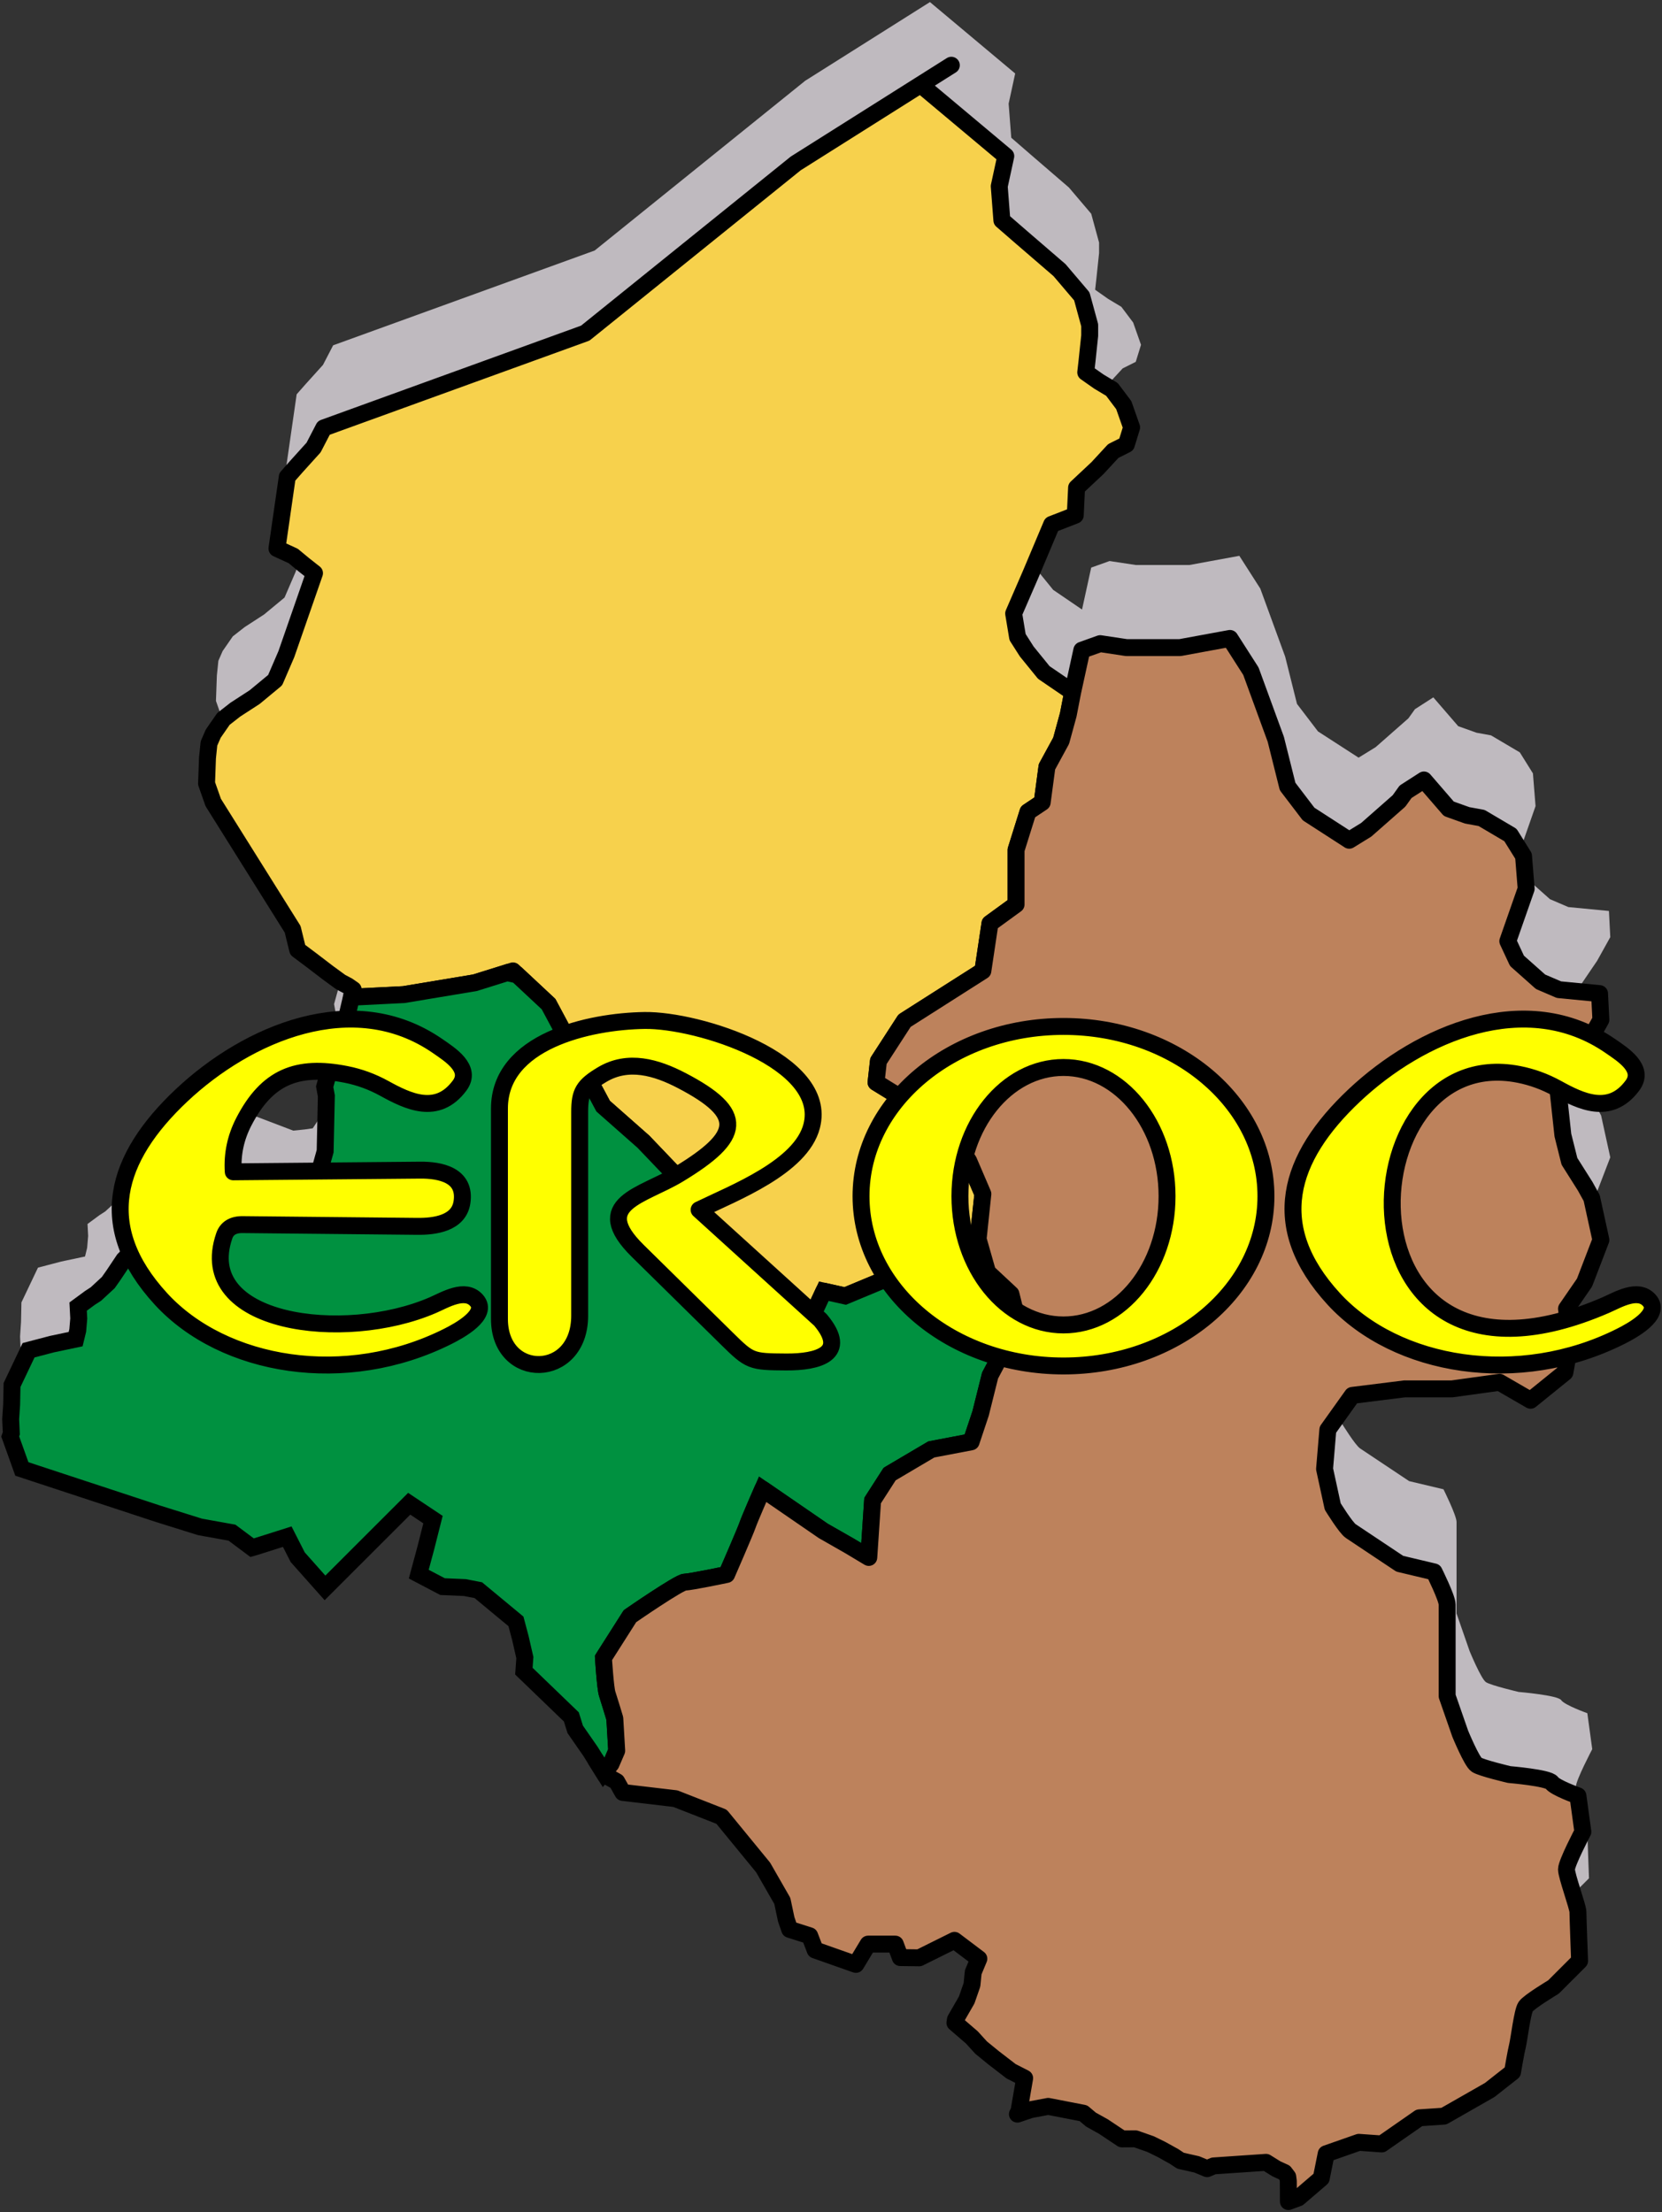<?xml version="1.0" encoding="UTF-8"?>
<svg xmlns="http://www.w3.org/2000/svg" xmlns:xlink="http://www.w3.org/1999/xlink" width="655pt" height="872pt" viewBox="0 0 655 872" version="1.1">
<rect x="0" y="0" width="655" height="872" fill="#333333" stroke="none"/>
<g id="surface1">
<path style=" stroke:none;fill-rule:evenodd;fill:rgb(74.805%,72.852%,74.805%);fill-opacity:1;" d="M 519.418 288.309 L 535.426 298.656 L 542.148 294.516 L 555.059 283.152 L 557.641 279.543 L 564.879 274.891 L 574.691 286.254 L 581.93 288.836 L 587.609 289.867 L 598.969 296.578 L 604.133 304.855 L 605.164 317.762 L 597.938 338.426 L 601.551 346.18 L 610.844 354.441 L 618.086 357.551 L 634.09 359.094 L 634.613 369.414 L 629.441 378.719 L 620.672 391.633 L 617.566 395.77 L 619.633 414.883 L 622.223 425.215 L 628.422 435.023 L 630.996 439.68 L 634.613 456.211 L 628.16 473.02 L 621.066 483.332 C 621.066 483.332 622.363 492.984 622.363 495.57 C 622.363 498.156 620.43 508.453 620.43 508.453 L 606.902 519.406 L 594.66 512.316 L 575.977 514.902 L 557.285 514.902 L 536.668 517.477 L 527.008 531.004 L 525.719 546.473 L 528.938 561.285 C 528.938 561.285 534.094 569.664 536.023 570.949 L 555.355 583.84 L 568.883 587.055 C 568.883 587.055 574.031 597.371 574.031 599.941 L 574.031 636.023 L 579.18 650.836 C 579.18 650.836 583.691 661.789 585.621 663.082 C 587.562 664.367 598.516 666.938 598.516 666.938 C 598.516 666.938 613.973 668.23 615.262 670.16 C 616.559 672.105 625.574 675.32 625.574 675.32 L 627.508 689.5 C 627.508 689.5 621.059 701.738 621.059 704.316 C 621.059 706.891 625.57 719.137 625.57 721.066 C 625.57 722.996 626.223 740.391 626.223 740.391 L 615.91 750.703 C 615.91 750.703 606.246 756.492 604.961 758.434 C 603.664 760.367 602.379 771.324 601.734 773.898 C 601.09 776.477 599.797 784.203 599.797 784.203 L 590.781 791.293 L 572.738 801.594 L 563.078 802.246 L 548.266 812.551 L 539.234 811.91 L 526.355 816.422 L 524.414 826.082 L 515.398 833.809 L 511.465 835.258 L 511.43 827.203 L 511.207 825.496 L 509.914 823.805 L 506.699 822.332 L 502.637 819.801 L 481.965 821.207 L 479.426 822.289 L 475.359 820.605 L 468.949 819.156 L 466.383 817.461 L 461.465 814.723 L 457.188 812.625 L 451.203 810.527 L 445.879 810.566 L 443.918 809.258 L 438.598 805.703 L 433.68 802.961 L 430.672 800.43 L 416.809 797.742 L 409.781 799.055 L 404.668 800.797 L 405.289 799.547 L 407.52 786.629 L 402.164 783.887 L 395.297 778.594 L 390.352 774.559 L 386.695 770.535 L 380.039 764.801 L 380.242 763.512 L 384.676 755.801 L 386.762 749.812 L 387.246 744.887 L 389.469 739.547 L 379.859 732.285 L 365.984 739.18 L 358.512 739.09 L 356.539 733.773 L 345.836 733.773 L 341.016 741.77 L 324.957 736.105 L 322.805 730.484 L 314.918 727.98 L 313.555 724.004 L 312.016 716.746 L 304.445 703.551 L 288.078 683.574 L 269.879 676.438 L 249.152 673.996 L 246.77 669.738 L 242.273 667.203 L 241.652 666.199 L 238.57 661.258 L 236.438 657.84 L 230.398 649.121 L 228.875 644.223 L 210.164 626.18 L 210.551 620.844 L 208.793 613.164 L 207.039 606.555 L 192.211 594.262 L 186.871 593.23 L 178.113 592.855 L 168.742 587.938 L 171.598 577.309 L 174.352 566.441 L 164.973 560.191 L 131.785 593.359 L 121.023 581.258 L 116.91 573.164 L 104.555 577.082 L 103.059 577.516 L 95.125 571.586 L 82.504 569.312 L 65.812 564.086 L 12.312 546.477 L 7.734 533.684 L 8.16 532.402 L 7.906 526.852 L 8.289 521.086 L 8.445 513.391 L 13.645 502.457 L 14.965 499.688 L 24.125 497.281 L 33.508 495.297 L 34.344 491.875 L 34.738 487.176 L 34.492 482.477 L 39.164 479.031 L 41.5 477.52 L 46.379 473.008 L 48.492 470.004 L 52.504 463.996 L 56.945 459.484 L 59.07 457.773 L 65.453 453.023 L 67.801 452.59 L 77.102 439.715 L 83.285 439.465 L 91.824 438.77 L 98.449 439.156 L 115.574 445.676 L 120.051 445.215 L 123.25 444.762 L 129.375 435.547 L 129.758 428.707 L 131.844 421.223 L 132.316 399.438 L 131.656 395.809 L 136.855 376.984 L 139.59 371.414 L 141.039 365.426 L 142.176 360.637 L 142.906 357.512 L 140.762 356.027 L 137.98 354.555 L 133.043 350.953 L 126.391 345.871 L 121.02 341.844 L 119.035 333.742 L 87.73 283.75 L 85.109 276.289 L 85.469 266.246 L 86.059 260.484 L 87.742 256.629 L 91.754 250.836 L 96.434 247.18 L 104.082 242.215 L 112.137 235.547 L 116.562 225.273 L 127.648 193.371 L 123.348 189.984 L 119.266 186.598 L 112.852 183.648 L 116.914 155.434 L 120.512 151.348 L 127.289 143.84 L 131.293 136.117 L 234.363 98.75 L 317.355 31.816 L 317.809 31.535 L 366.496 0.816 L 400.086 28.973 L 397.508 40.855 L 398.539 54.289 L 406.285 61.008 L 421.262 73.914 L 430.047 84.25 L 433.152 95.625 L 433.152 99.754 L 432.117 109.57 L 431.598 114.219 L 436.758 117.844 L 441.926 120.941 L 446.582 127.133 L 449.676 135.918 L 447.605 142.633 L 442.445 145.219 L 436.25 151.93 L 427.984 159.68 L 427.465 170.535 L 418.172 174.148 L 409.902 193.77 L 403.188 209.27 L 404.73 218.574 L 408.352 224.254 L 415.07 232.523 L 426.434 240.27 L 430.047 223.738 L 437.285 221.152 L 447.605 222.711 L 468.789 222.711 L 488.426 219.098 L 496.688 232.012 L 506.5 258.875 L 511.148 277.469 L 519.418 288.309 "/>
<path style=" stroke:none;fill-rule:evenodd;fill:rgb(96.875%,82.031%,29.81%);fill-opacity:1;" d="M 411.367 265.086 L 404.648 256.816 L 401.027 251.137 L 399.484 241.836 L 406.203 226.336 L 414.469 206.711 L 423.766 203.098 L 424.281 192.242 L 432.551 184.492 L 438.746 177.781 L 443.906 175.195 L 445.973 168.48 L 442.879 159.695 L 438.223 153.504 L 433.059 150.406 L 427.895 146.781 L 428.418 142.137 L 429.449 132.316 L 429.449 128.188 L 426.348 116.812 L 417.559 106.477 L 402.586 93.57 L 394.84 86.852 L 393.805 73.422 L 396.383 61.535 L 362.793 33.379 C 366.855 30.816 370.918 28.246 374.926 25.715 C 348.125 42.629 318.078 61.59 314.105 64.102 C 313.82 64.285 313.652 64.379 313.652 64.379 L 230.66 131.312 L 127.594 168.68 L 123.59 176.402 L 116.809 183.91 L 113.215 187.996 L 109.148 216.211 L 115.562 219.16 L 119.645 222.547 L 123.945 225.934 L 112.859 257.836 L 108.434 268.109 L 100.379 274.777 L 92.73 279.742 L 88.051 283.398 L 84.039 289.188 L 82.355 293.047 L 81.766 298.809 L 81.406 308.852 L 84.027 316.312 L 115.336 366.309 L 117.316 374.41 L 122.688 378.434 L 129.34 383.52 L 134.277 387.121 L 137.059 388.594 L 139.203 390.078 L 138.473 393.199 L 140.422 392.996 L 159.125 392.055 L 187.18 387.387 L 202.156 382.703 L 216.184 395.801 L 237.695 436.027 L 253.594 450.059 L 273.238 470.629 L 282.598 499.621 L 295.684 521.141 L 307.844 515.523 L 318.137 523 L 324.676 508.969 L 333.102 510.848 L 344.324 506.176 L 355.535 501.492 L 373.312 503.367 L 389.211 501.492 L 385.477 488.402 L 387.344 470.629 L 381.734 457.531 L 375.188 448.18 L 357.414 434.152 L 345.254 426.664 L 346.188 418.254 L 356.484 402.352 L 387.344 382.703 L 390.148 363.996 L 400.438 356.516 L 400.438 335.004 L 405.121 320.035 L 410.73 316.297 L 412.602 302.266 L 418.215 291.984 L 421.016 281.691 L 422.734 272.836 L 411.367 265.086 "/>
<path style="fill:none;stroke-width:66.708;stroke-linecap:round;stroke-linejoin:round;stroke:rgb(0%,0%,0%);stroke-opacity:1;stroke-miterlimit:22.926;" d="M 4113.672 6069.141 L 4046.484 6151.836 L 4010.273 6208.633 L 3994.844 6301.641 L 4062.031 6456.641 L 4144.688 6652.891 L 4237.656 6689.023 L 4242.812 6797.578 L 4325.508 6875.078 L 4387.461 6942.188 L 4439.062 6968.047 L 4459.727 7035.195 L 4428.789 7123.047 L 4382.227 7184.961 L 4330.586 7215.938 L 4278.945 7252.188 L 4284.18 7298.633 L 4294.492 7396.836 L 4294.492 7438.125 L 4263.477 7551.875 L 4175.586 7655.234 L 4025.859 7784.297 L 3948.398 7851.484 L 3938.047 7985.781 L 3963.828 8104.648 L 3627.93 8386.211 C 3668.555 8411.836 3709.18 8437.539 3749.258 8462.852 C 3481.25 8293.711 3180.781 8104.102 3141.055 8078.984 C 3138.203 8077.148 3136.523 8076.211 3136.523 8076.211 L 2306.602 7406.875 L 1275.938 7033.203 L 1235.898 6955.977 L 1168.086 6880.898 L 1132.148 6840.039 L 1091.484 6557.891 L 1155.625 6528.398 L 1196.445 6494.531 L 1239.453 6460.664 L 1128.594 6141.641 L 1084.336 6038.906 L 1003.789 5972.227 L 927.305 5922.578 L 880.508 5886.016 L 840.391 5828.125 L 823.555 5789.531 L 817.656 5731.914 L 814.062 5631.484 L 840.273 5556.875 L 1153.359 5056.914 L 1173.164 4975.898 L 1226.875 4935.664 L 1293.398 4884.805 L 1342.773 4848.789 L 1370.586 4834.062 L 1392.031 4819.219 L 1384.727 4788.008 L 1404.219 4790.039 L 1591.25 4799.453 L 1871.797 4846.133 L 2021.562 4892.969 L 2161.836 4761.992 L 2376.953 4359.727 L 2535.938 4219.414 L 2732.383 4013.711 L 2825.977 3723.789 L 2956.836 3508.594 L 3078.438 3564.766 L 3181.367 3490 L 3246.758 3630.312 L 3331.016 3611.523 L 3443.242 3658.242 L 3555.352 3705.078 L 3733.125 3686.328 L 3892.109 3705.078 L 3854.766 3835.977 L 3873.438 4013.711 L 3817.344 4144.688 L 3751.875 4238.203 L 3574.141 4378.477 L 3452.539 4453.359 L 3461.875 4537.461 L 3564.844 4696.484 L 3873.438 4892.969 L 3901.484 5080.039 L 4004.375 5154.844 L 4004.375 5369.961 L 4051.211 5519.648 L 4107.305 5557.031 L 4126.016 5697.344 L 4182.148 5800.156 L 4210.156 5903.086 L 4227.344 5991.641 Z M 4113.672 6069.141 " transform="matrix(0.1,0,0,-0.1,0,872)"/>
<path style=" stroke:none;fill-rule:evenodd;fill:rgb(0%,56.834%,25.098%);fill-opacity:1;" d="M 389.215 501.492 L 373.312 503.367 L 355.539 501.492 L 344.312 506.176 L 333.098 510.848 L 324.676 508.973 L 318.137 523 L 307.844 515.52 L 295.684 521.141 L 282.59 499.625 L 273.234 470.629 L 253.594 450.059 L 237.695 436.023 L 216.184 395.801 L 203.855 384.289 C 202.512 383.996 201.18 383.711 199.848 383.422 L 187.18 387.383 L 159.125 392.059 L 140.422 392.996 L 138.465 393.203 L 137.34 397.988 L 135.887 403.98 L 133.152 409.551 L 127.953 428.371 L 128.617 432.004 L 128.141 453.789 L 126.055 461.273 L 125.672 468.109 L 119.547 477.328 L 116.348 477.777 L 111.871 478.238 L 94.746 471.723 L 88.121 471.336 L 79.582 472.027 L 73.398 472.277 L 64.098 485.152 L 61.75 485.59 L 55.367 490.336 L 53.242 492.051 L 48.801 496.562 L 44.789 502.566 L 42.676 505.574 L 37.797 510.086 L 35.465 511.598 L 30.789 515.039 L 31.035 519.738 L 30.641 524.438 L 29.805 527.863 L 20.422 529.848 L 11.262 532.25 C 11.262 532.25 10.723 533.395 9.945 535.02 C 8.039 539.027 4.742 545.953 4.742 545.953 L 4.586 553.652 L 4.203 559.414 L 4.457 564.965 L 4.031 566.246 L 8.613 579.039 L 62.109 596.648 L 78.805 601.879 L 91.422 604.148 L 99.355 610.078 L 100.852 609.645 L 113.207 605.73 L 117.32 613.82 L 128.082 625.926 L 161.27 592.754 L 170.645 599.004 L 167.898 609.871 L 165.039 620.5 L 174.414 625.422 L 183.172 625.797 L 188.508 626.824 L 203.336 639.117 L 205.09 645.73 L 206.848 653.406 L 206.461 658.746 L 225.172 676.785 L 226.695 681.688 L 232.738 690.402 L 237.949 698.766 L 240.805 695.34 L 243.039 690.109 L 242.297 677.402 C 242.297 677.402 240.055 669.938 239.312 667.699 C 238.566 665.457 237.816 653.512 237.816 653.512 L 248.273 637.074 C 248.273 637.074 267.699 623.633 269.934 623.633 C 272.18 623.633 286.371 620.641 286.371 620.641 C 286.375 620.637 293.84 603.461 294.582 601.223 C 295.336 598.984 300.559 587.031 300.559 587.031 L 324.469 603.461 L 334.922 609.434 L 342.391 613.922 L 343.883 591.512 L 350.609 581.047 L 367.035 571.348 L 382.723 568.355 L 386.461 557.148 L 390.191 542.211 L 396.914 529.512 L 399.906 516.07 L 398.414 510.09 L 389.215 501.492 "/>
<path style="fill:none;stroke-width:66.708;stroke-linecap:butt;stroke-linejoin:miter;stroke:rgb(0%,0%,0%);stroke-opacity:1;stroke-miterlimit:22.926;" d="M 3892.148 3705.078 L 3733.125 3686.328 L 3555.391 3705.078 L 3443.125 3658.242 L 3330.977 3611.523 L 3246.758 3630.273 L 3181.367 3490 L 3078.438 3564.805 L 2956.836 3508.594 L 2825.898 3723.75 L 2732.344 4013.711 L 2535.938 4219.414 L 2376.953 4359.766 L 2161.836 4761.992 L 2038.555 4877.109 C 2025.117 4880.039 2011.797 4882.891 1998.477 4885.781 L 1871.797 4846.172 L 1591.25 4799.414 L 1404.219 4790.039 L 1384.648 4787.969 L 1373.398 4740.117 L 1358.867 4680.195 L 1331.523 4624.492 L 1279.531 4436.289 L 1286.172 4399.961 L 1281.406 4182.109 L 1260.547 4107.266 L 1256.719 4038.906 L 1195.469 3946.719 L 1163.477 3942.227 L 1118.711 3937.617 L 947.461 4002.773 L 881.211 4006.641 L 795.82 3999.727 L 733.984 3997.227 L 640.977 3868.477 L 617.5 3864.102 L 553.672 3816.641 L 532.422 3799.492 L 488.008 3754.375 L 447.891 3694.336 L 426.758 3664.258 L 377.969 3619.141 L 354.648 3604.023 L 307.891 3569.609 L 310.352 3522.617 L 306.406 3475.625 L 298.047 3441.367 L 204.219 3421.523 L 112.617 3397.5 C 112.617 3397.5 107.227 3386.055 99.453 3369.805 C 80.391 3329.727 47.422 3260.469 47.422 3260.469 L 45.859 3183.477 L 42.031 3125.859 L 44.57 3070.352 L 40.312 3057.539 L 86.133 2929.609 L 621.094 2753.516 L 788.047 2701.211 L 914.219 2678.516 L 993.555 2619.219 L 1008.516 2623.555 L 1132.07 2662.695 L 1173.203 2581.797 L 1280.82 2460.742 L 1612.695 2792.461 L 1706.445 2729.961 L 1678.984 2621.289 L 1650.391 2515 L 1744.141 2465.781 L 1831.719 2462.031 L 1885.078 2451.758 L 2033.359 2328.828 L 2050.898 2262.695 L 2068.477 2185.938 L 2064.609 2132.539 L 2251.719 1952.148 L 2266.953 1903.125 L 2327.383 1815.977 L 2379.492 1732.344 L 2408.047 1766.602 L 2430.391 1818.906 L 2422.969 1945.977 C 2422.969 1945.977 2400.547 2020.625 2393.125 2043.008 C 2385.664 2065.43 2378.164 2184.883 2378.164 2184.883 L 2482.734 2349.258 C 2482.734 2349.258 2676.992 2483.672 2699.336 2483.672 C 2721.797 2483.672 2863.711 2513.594 2863.711 2513.594 C 2863.711 2513.594 2938.398 2685.391 2945.82 2707.773 C 2953.359 2730.156 3005.586 2849.688 3005.586 2849.688 L 3244.688 2685.391 L 3349.219 2625.664 L 3423.906 2580.781 L 3438.828 2804.883 L 3506.094 2909.531 L 3670.352 3006.523 L 3827.227 3036.445 L 3864.609 3148.516 L 3901.914 3297.891 L 3969.141 3424.883 L 3999.062 3559.297 L 3984.141 3619.102 Z M 3892.148 3705.078 " transform="matrix(0.1,0,0,-0.1,0,872)"/>
<path style=" stroke:none;fill-rule:evenodd;fill:rgb(74.022%,50.977%,36.084%);fill-opacity:1;" d="M 624.719 467.59 L 618.52 457.777 L 615.934 447.445 L 613.867 428.336 L 616.969 424.199 L 625.738 411.281 L 630.914 401.98 L 630.391 391.66 L 614.383 390.113 L 607.141 387.004 L 597.848 378.746 L 594.234 370.992 L 601.465 350.324 L 600.43 337.422 L 595.27 329.145 L 583.906 322.434 L 578.23 321.398 L 570.988 318.812 L 561.176 307.453 L 553.941 312.105 L 551.355 315.715 L 538.445 327.078 L 531.727 331.219 L 515.715 320.871 L 507.449 310.031 L 502.801 291.438 L 492.984 264.574 L 484.723 251.66 L 465.09 255.27 L 443.906 255.27 L 433.586 253.715 L 426.348 256.301 L 422.734 272.836 L 421.016 281.699 L 418.203 291.984 L 412.602 302.273 L 410.73 316.297 L 405.121 320.051 L 400.438 335.012 L 400.438 356.516 L 390.152 364.004 L 387.352 382.703 L 356.484 402.355 L 346.195 418.254 L 345.254 426.664 L 357.414 434.145 L 375.18 448.188 L 381.734 457.535 L 387.352 470.629 L 385.477 488.402 L 389.211 501.496 L 398.414 510.086 L 399.906 516.074 L 396.914 529.516 L 390.191 542.207 L 386.461 557.148 L 382.723 568.359 L 367.039 571.348 L 350.613 581.051 L 343.891 591.512 L 342.391 613.922 L 334.922 609.438 L 324.465 603.465 L 300.559 587.023 C 300.559 587.023 295.332 598.977 294.586 601.223 C 293.844 603.465 286.367 620.641 286.367 620.641 C 286.371 620.637 272.18 623.633 269.934 623.633 C 267.699 623.633 248.273 637.074 248.273 637.074 L 237.824 653.512 C 237.824 653.512 238.566 665.453 239.305 667.695 C 240.051 669.938 242.301 677.406 242.301 677.406 L 243.047 690.105 L 240.797 695.332 L 237.945 698.766 L 234.867 693.824 L 238.57 699.766 L 243.066 702.301 L 245.449 706.559 L 266.176 709 L 284.375 716.137 L 300.742 736.113 L 308.312 749.312 L 309.852 756.566 L 311.215 760.543 L 319.102 763.047 L 321.254 768.672 L 337.312 774.332 L 342.133 766.34 L 352.84 766.34 L 354.809 771.652 L 362.285 771.742 L 376.156 764.852 L 385.766 772.109 L 383.547 777.449 L 383.059 782.375 L 380.977 788.363 L 376.539 796.074 L 376.34 797.363 L 382.996 803.098 L 386.648 807.121 L 391.594 811.156 L 398.465 816.449 L 403.816 819.191 L 401.59 832.109 L 400.969 833.359 L 406.078 831.621 L 413.105 830.305 L 426.969 832.992 L 429.977 835.527 L 434.895 838.27 L 440.215 841.82 L 442.176 843.129 L 447.504 843.094 L 453.488 845.188 L 457.762 847.289 L 462.684 850.023 L 465.246 851.719 L 471.656 853.168 L 475.723 854.852 L 478.266 853.77 L 498.934 852.363 L 502.996 854.895 L 506.211 856.367 L 507.504 858.059 L 507.727 859.766 L 507.762 867.82 L 511.695 866.375 L 520.711 858.645 L 522.652 848.984 L 535.535 844.473 L 544.562 845.113 L 559.375 834.809 L 569.035 834.156 L 587.078 823.855 L 596.094 816.766 C 596.094 816.766 597.387 809.039 598.031 806.461 C 598.676 803.887 599.961 792.934 601.258 790.996 C 602.547 789.055 612.207 783.266 612.207 783.266 L 622.52 772.957 C 622.52 772.957 621.867 755.559 621.867 753.629 C 621.871 751.699 617.355 739.453 617.355 736.883 C 617.355 734.305 623.809 722.062 623.809 722.062 L 621.871 707.887 C 621.871 707.887 612.855 704.668 611.559 702.727 C 610.27 700.793 594.812 699.504 594.812 699.504 C 594.812 699.504 583.859 696.93 581.922 695.645 C 579.992 694.355 575.48 683.398 575.48 683.398 L 570.328 668.586 L 570.328 632.504 C 570.328 629.934 565.18 619.617 565.18 619.617 L 551.652 616.402 C 551.652 616.402 534.254 604.805 532.32 603.516 C 530.395 602.23 525.234 593.848 525.234 593.848 L 522.016 579.035 L 523.309 563.57 L 532.965 550.039 L 553.586 547.469 L 572.273 547.469 L 590.961 544.883 L 603.199 551.969 L 616.727 541.016 C 616.727 541.016 618.66 530.719 618.66 528.133 C 618.66 525.547 617.363 515.895 617.363 515.895 L 624.461 505.582 L 630.914 488.773 L 627.293 472.242 L 624.719 467.59 "/>
<path style="fill:none;stroke-width:66.708;stroke-linecap:round;stroke-linejoin:round;stroke:rgb(0%,0%,0%);stroke-opacity:1;stroke-miterlimit:22.926;" d="M 6247.188 4044.102 L 6185.195 4142.227 L 6159.336 4245.547 L 6138.672 4436.641 L 6169.688 4478.008 L 6257.383 4607.188 L 6309.141 4700.195 L 6303.906 4803.398 L 6143.828 4818.867 L 6071.406 4849.961 L 5978.477 4932.539 L 5942.344 5010.078 L 6014.648 5216.758 L 6004.297 5345.781 L 5952.695 5428.555 L 5839.062 5495.664 L 5782.305 5506.016 L 5709.883 5531.875 L 5611.758 5645.469 L 5539.414 5598.945 L 5513.555 5562.852 L 5384.453 5449.219 L 5317.266 5407.812 L 5157.148 5511.289 L 5074.492 5619.688 L 5028.008 5805.625 L 4929.844 6074.258 L 4847.227 6203.398 L 4650.898 6167.305 L 4439.062 6167.305 L 4335.859 6182.852 L 4263.477 6156.992 L 4227.344 5991.641 L 4210.156 5903.008 L 4182.031 5800.156 L 4126.016 5697.266 L 4107.305 5557.031 L 4051.211 5519.492 L 4004.375 5369.883 L 4004.375 5154.844 L 3901.523 5079.961 L 3873.516 4892.969 L 3564.844 4696.445 L 3461.953 4537.461 L 3452.539 4453.359 L 3574.141 4378.555 L 3751.797 4238.125 L 3817.344 4144.648 L 3873.516 4013.711 L 3854.766 3835.977 L 3892.109 3705.039 L 3984.141 3619.141 L 3999.062 3559.258 L 3969.141 3424.844 L 3901.914 3297.93 L 3864.609 3148.516 L 3827.227 3036.406 L 3670.391 3006.523 L 3506.133 2909.492 L 3438.906 2804.883 L 3423.906 2580.781 L 3349.219 2625.625 L 3244.648 2685.352 L 3005.586 2849.766 C 3005.586 2849.766 2953.32 2730.234 2945.859 2707.773 C 2938.438 2685.352 2863.672 2513.594 2863.672 2513.594 C 2863.672 2513.594 2721.797 2483.672 2699.336 2483.672 C 2676.992 2483.672 2482.734 2349.258 2482.734 2349.258 L 2378.242 2184.883 C 2378.242 2184.883 2385.664 2065.469 2393.047 2043.047 C 2400.508 2020.625 2423.008 1945.938 2423.008 1945.938 L 2430.469 1818.945 L 2407.969 1766.68 L 2379.453 1732.344 L 2348.672 1781.758 L 2385.703 1722.344 L 2430.664 1696.992 L 2454.492 1654.414 L 2661.758 1630 L 2843.75 1558.633 L 3007.422 1358.867 L 3083.125 1226.875 L 3098.516 1154.336 L 3112.148 1114.57 L 3191.016 1089.531 L 3212.539 1033.281 L 3373.125 976.68 L 3421.328 1056.602 L 3528.398 1056.602 L 3548.086 1003.477 L 3622.852 1002.578 L 3761.562 1071.484 L 3857.656 998.906 L 3835.469 945.508 L 3830.586 896.25 L 3809.766 836.367 L 3765.391 759.258 L 3763.398 746.367 L 3829.961 689.023 L 3866.484 648.789 L 3915.938 608.438 L 3984.648 555.508 L 4038.164 528.086 L 4015.898 398.906 L 4009.688 386.406 L 4060.781 403.789 L 4131.055 416.953 L 4269.688 390.078 L 4299.766 364.727 L 4348.945 337.305 L 4402.148 301.797 L 4421.758 288.711 L 4475.039 289.062 L 4534.883 268.125 L 4577.617 247.109 L 4626.836 219.766 L 4652.461 202.812 L 4716.562 188.32 L 4757.227 171.484 L 4782.656 182.305 L 4989.336 196.367 L 5029.961 171.055 L 5062.109 156.328 L 5075.039 139.414 L 5077.266 122.344 L 5077.617 41.797 L 5116.953 56.25 L 5207.109 133.555 L 5226.523 230.156 L 5355.352 275.273 L 5445.625 268.867 L 5593.75 371.914 L 5690.352 378.438 L 5870.781 481.445 L 5960.938 552.344 C 5960.938 552.344 5973.867 629.609 5980.312 655.391 C 5986.758 681.133 5999.609 790.664 6012.578 810.039 C 6025.469 829.453 6122.07 887.344 6122.07 887.344 L 6225.195 990.43 C 6225.195 990.43 6218.672 1164.414 6218.672 1183.711 C 6218.672 1203.008 6173.555 1325.469 6173.555 1351.172 C 6173.555 1376.953 6238.086 1499.375 6238.086 1499.375 L 6218.711 1641.133 C 6218.711 1641.133 6128.555 1673.32 6115.586 1692.734 C 6102.695 1712.07 5948.125 1724.961 5948.125 1724.961 C 5948.125 1724.961 5838.594 1750.703 5819.219 1763.555 C 5799.922 1776.445 5754.805 1886.016 5754.805 1886.016 L 5703.281 2034.141 L 5703.281 2394.961 C 5703.281 2420.664 5651.797 2523.828 5651.797 2523.828 L 5516.523 2555.977 C 5516.523 2555.977 5342.539 2671.953 5323.203 2684.844 C 5303.945 2697.695 5252.344 2781.523 5252.344 2781.523 L 5220.156 2929.648 L 5233.086 3084.297 L 5329.648 3219.609 L 5535.859 3245.312 L 5722.734 3245.312 L 5909.609 3271.172 L 6031.992 3200.312 L 6167.266 3309.844 C 6167.266 3309.844 6186.602 3412.812 6186.602 3438.672 C 6186.602 3464.531 6173.633 3561.055 6173.633 3561.055 L 6244.609 3664.18 L 6309.141 3832.266 L 6272.93 3997.578 Z M 6247.188 4044.102 " transform="matrix(0.1,0,0,-0.1,0,872)"/>
<path style=" stroke:none;fill-rule:evenodd;fill:rgb(100%,100%,0%);fill-opacity:1;" d="M 91.93 461.918 C 91.473 454.926 92.898 448.375 96.062 442.23 C 105.207 424.473 117.059 419.727 136.312 423.504 C 141.664 424.551 146.695 426.41 151.438 429.02 C 160.797 434.172 172.297 439.801 181.121 427.934 C 186.145 421.176 177.34 415.703 172.414 412.301 C 139.156 389.332 97.473 407.379 71.555 431.773 C 45.371 456.422 37.195 483.395 63.41 511.988 C 88.172 538.992 136.355 546.961 176.535 526.754 C 180.805 524.609 192.766 518.16 187.785 512.57 C 183.289 507.527 175.391 512.387 170.594 514.465 C 135.594 529.629 76.336 521.984 88.402 487.094 C 89.371 484.297 91.723 482.59 95.977 482.727 L 164.461 483.414 C 171.285 483.484 180.797 482.266 182.062 473.922 C 183.703 463.133 173.434 461.18 165.559 461.254 Z M 196.832 519.898 L 196.832 436.98 C 196.832 410.367 232.238 402.578 254.02 402.258 C 275.273 401.949 326.539 418.246 319.883 443.891 C 315.688 460.047 289.391 470.145 275.52 476.887 L 323.324 520.277 C 334.633 533.734 322.184 536.945 309.898 536.875 C 295.988 536.793 295.582 536.633 286.488 527.684 L 251.379 493.117 C 232.328 474.359 253.25 471.473 267.496 462.836 C 292.277 447.828 293.805 439.055 268.715 425.965 C 258.676 420.719 247.527 417.434 237.242 423.621 C 229.891 428.043 228.449 430.48 228.449 438.27 L 228.449 518.617 C 228.449 543.953 196.832 544.223 196.832 519.898 Z M 419.125 404.605 C 463.191 404.605 498.914 434.566 498.914 471.527 C 498.914 508.488 463.191 538.449 419.121 538.449 C 375.055 538.445 339.332 508.488 339.332 471.527 C 339.336 434.566 375.055 404.605 419.125 404.605 Z M 419.125 420.785 C 441.664 420.785 459.938 443.504 459.938 471.527 C 459.938 499.551 441.664 522.27 419.121 522.27 C 396.582 522.27 378.309 499.551 378.309 471.527 C 378.312 443.504 396.582 420.785 419.125 420.785 Z M 598.52 423.504 C 603.871 424.551 608.902 426.41 613.641 429.02 C 622.996 434.172 634.504 439.801 643.328 427.934 C 648.352 421.176 639.547 415.703 634.617 412.301 C 601.359 389.332 559.68 407.379 533.758 431.773 C 507.578 456.422 499.398 483.395 525.613 511.988 C 550.371 538.992 598.562 546.961 638.738 526.754 C 643.012 524.609 654.973 518.16 649.988 512.57 C 645.488 507.527 637.594 512.387 632.797 514.465 C 523.785 561.695 530.023 410.062 598.52 423.504 "/>
<path style="fill:none;stroke-width:66.708;stroke-linecap:round;stroke-linejoin:round;stroke:rgb(0%,0%,0%);stroke-opacity:1;stroke-miterlimit:22.926;" d="M 919.297 4100.82 C 914.727 4170.742 928.984 4236.25 960.625 4297.695 C 1052.07 4475.273 1170.586 4522.734 1363.125 4484.961 C 1416.641 4474.492 1466.953 4455.898 1514.375 4429.805 C 1607.969 4378.281 1722.969 4321.992 1811.211 4440.664 C 1861.445 4508.242 1773.398 4562.969 1724.141 4596.992 C 1391.562 4826.68 974.727 4646.211 715.547 4402.266 C 453.711 4155.781 371.953 3886.055 634.102 3600.117 C 881.719 3330.078 1363.555 3250.391 1765.352 3452.461 C 1808.047 3473.906 1927.656 3538.398 1877.852 3594.297 C 1832.891 3644.727 1753.906 3596.133 1705.938 3575.352 C 1355.938 3423.711 763.359 3500.156 884.023 3849.062 C 893.711 3877.031 917.227 3894.102 959.766 3892.734 L 1644.609 3885.859 C 1712.852 3885.156 1807.969 3897.344 1820.625 3980.781 C 1837.031 4088.672 1734.336 4108.203 1655.586 4107.461 Z M 1968.32 3521.016 L 1968.32 4350.195 C 1968.32 4616.328 2322.383 4694.219 2540.195 4697.422 C 2752.734 4700.508 3265.391 4537.539 3198.828 4281.094 C 3156.875 4119.531 2893.906 4018.555 2755.195 3951.133 L 3233.242 3517.227 C 3346.328 3382.656 3221.836 3350.547 3098.984 3351.25 C 2959.883 3352.07 2955.82 3353.672 2864.883 3443.164 L 2513.789 3788.828 C 2323.281 3976.406 2532.5 4005.273 2674.961 4091.641 C 2922.773 4241.719 2938.047 4329.453 2687.148 4460.352 C 2586.758 4512.812 2475.273 4545.664 2372.422 4483.789 C 2298.906 4439.57 2284.492 4415.195 2284.492 4337.305 L 2284.492 3533.828 C 2284.492 3280.469 1968.32 3277.773 1968.32 3521.016 Z M 4191.25 4673.945 C 4631.914 4673.945 4989.141 4374.336 4989.141 4004.727 C 4989.141 3635.117 4631.914 3335.508 4191.211 3335.508 C 3750.547 3335.547 3393.32 3635.117 3393.32 4004.727 C 3393.32 4374.336 3750.547 4673.945 4191.25 4673.945 Z M 4191.25 4512.148 C 4416.641 4512.148 4599.375 4284.961 4599.375 4004.727 C 4599.375 3724.492 4416.641 3497.305 4191.211 3497.305 C 3965.82 3497.305 3783.086 3724.492 3783.086 4004.727 C 3783.086 4284.961 3965.82 4512.148 4191.25 4512.148 Z M 5985.195 4484.961 C 6038.711 4474.492 6089.023 4455.898 6136.406 4429.805 C 6229.961 4378.281 6345.039 4321.992 6433.281 4440.664 C 6483.516 4508.242 6395.469 4562.969 6346.172 4596.992 C 6013.594 4826.68 5596.797 4646.211 5337.578 4402.266 C 5075.781 4155.781 4993.984 3886.055 5256.133 3600.117 C 5503.711 3330.078 5985.625 3250.391 6387.383 3452.461 C 6430.117 3473.906 6549.727 3538.398 6499.883 3594.297 C 6454.883 3644.727 6375.938 3596.133 6327.969 3575.352 C 5237.852 3103.047 5300.234 4619.375 5985.195 4484.961 Z M 5985.195 4484.961 " transform="matrix(0.1,0,0,-0.1,0,872)"/>
</g>
</svg>

